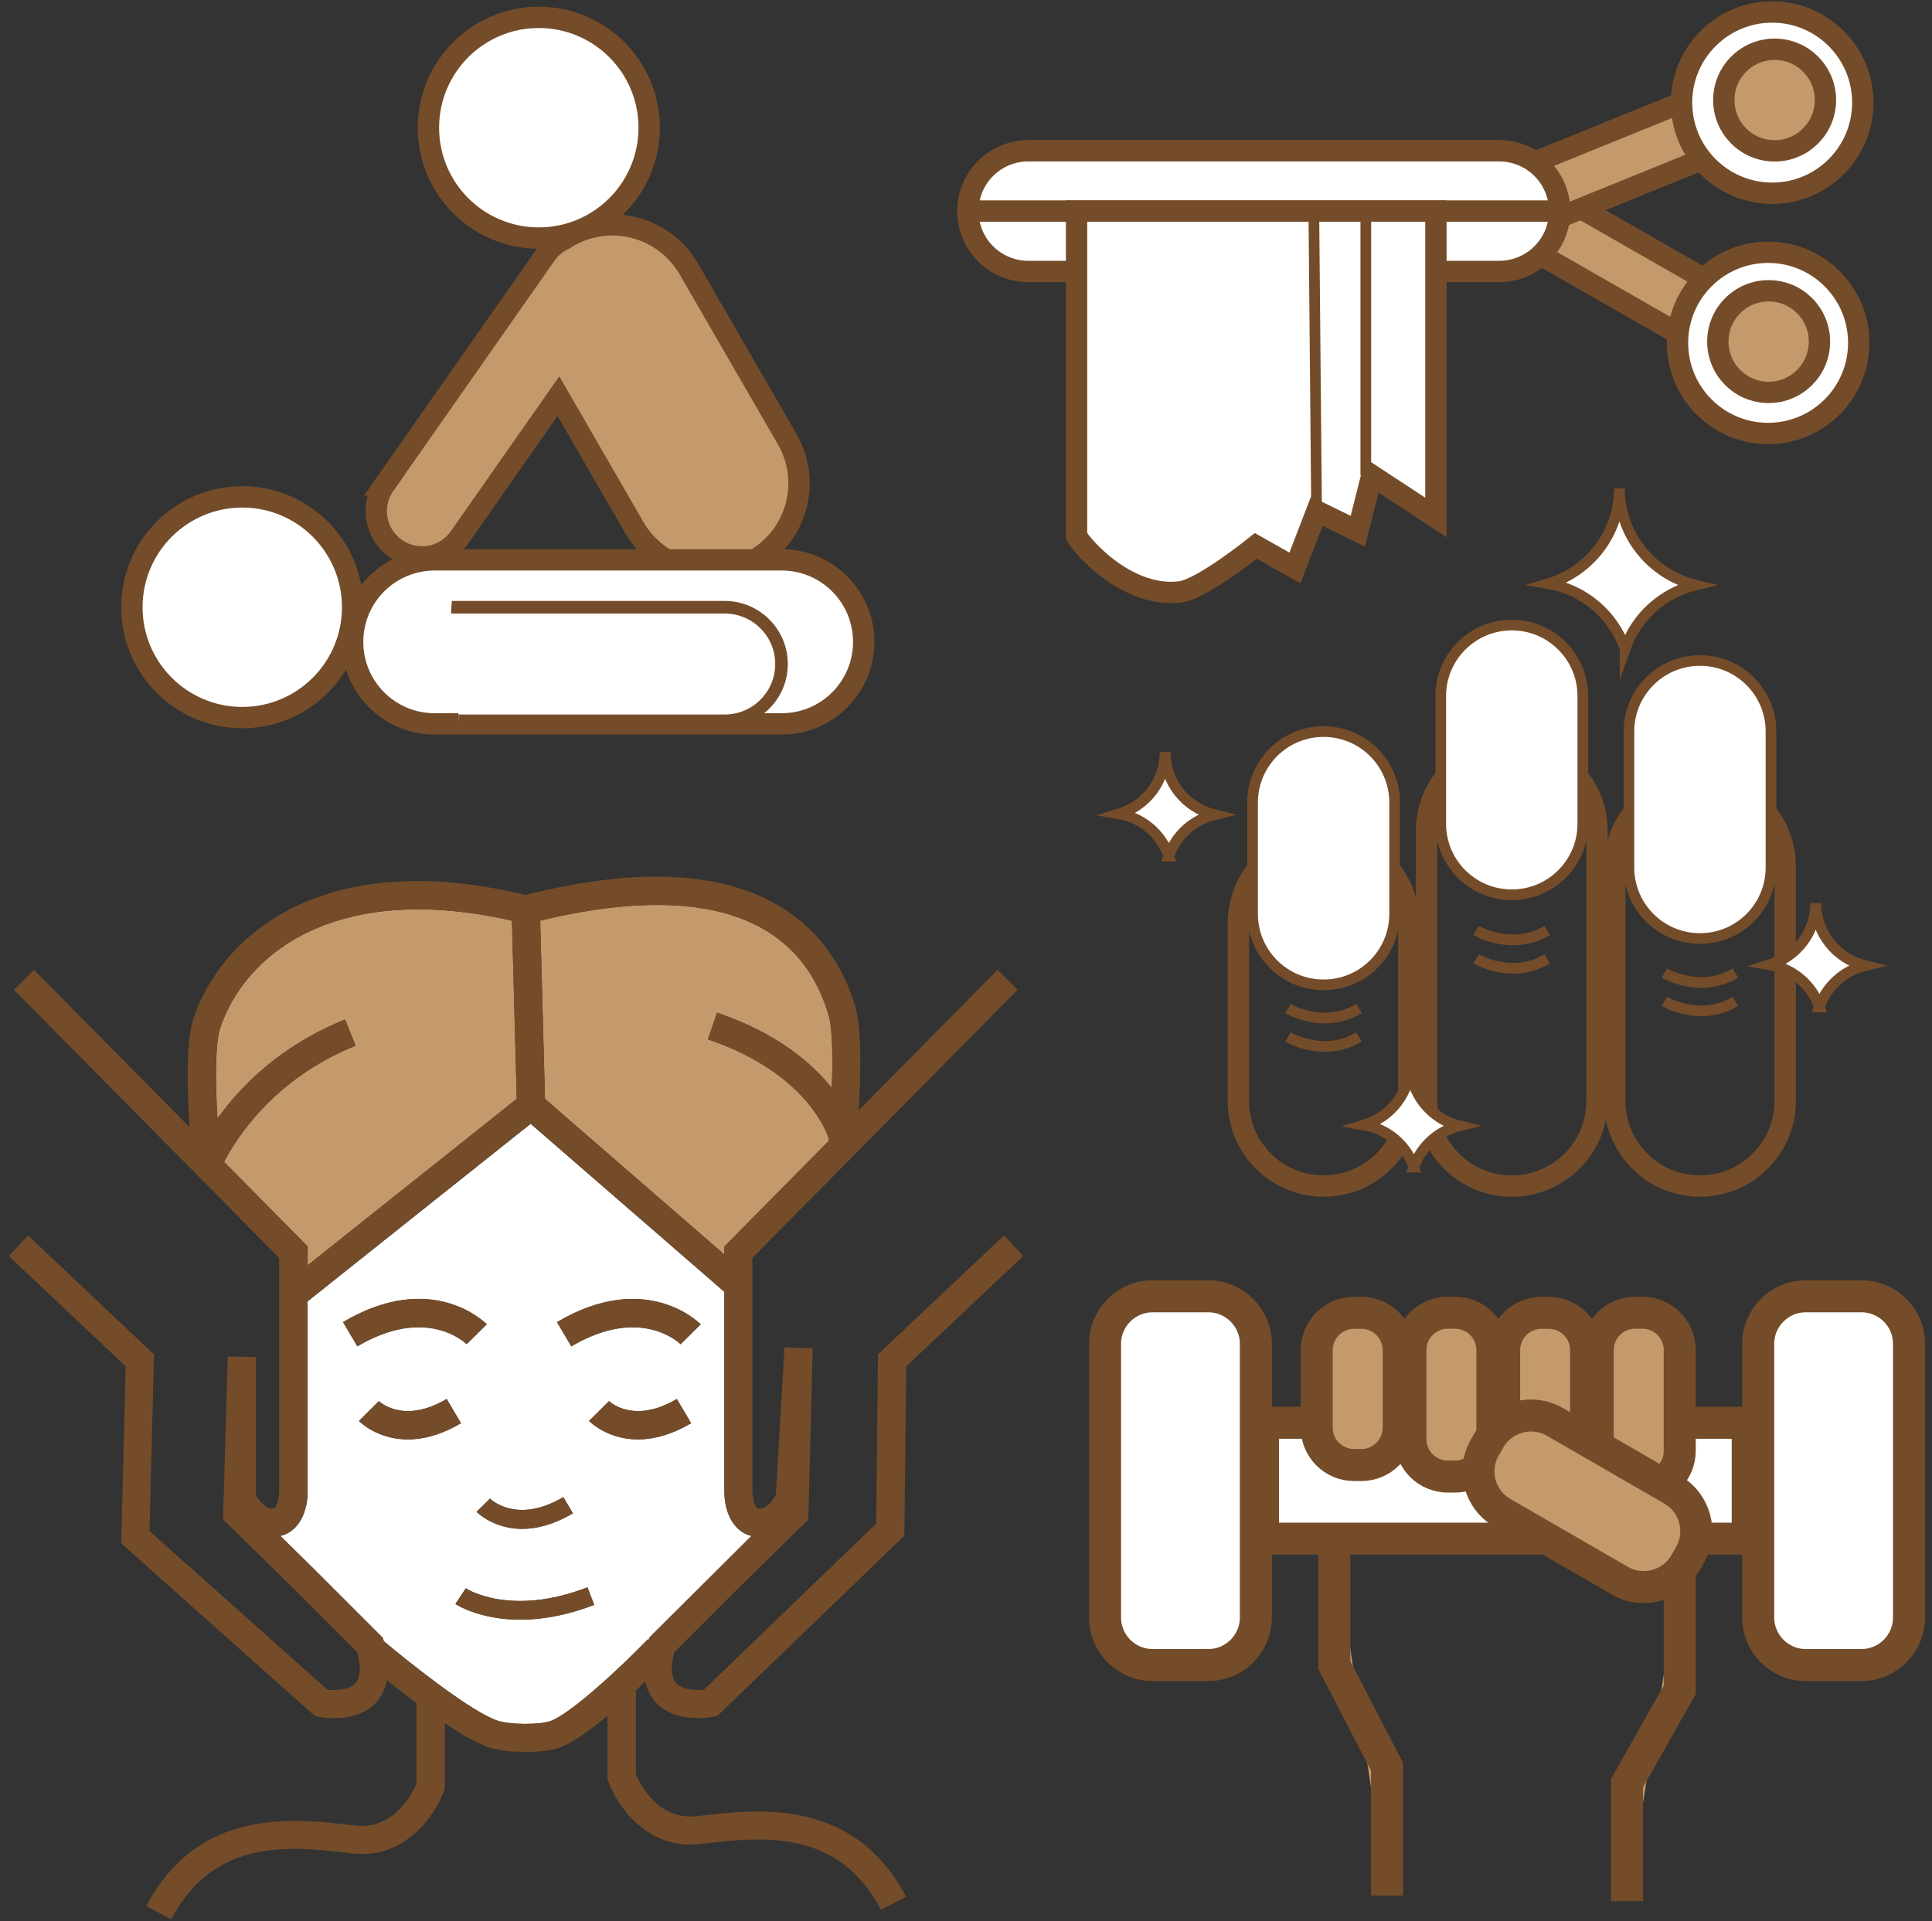 <svg width="181" height="180" viewBox="0 0 181 180" fill="none" xmlns="http://www.w3.org/2000/svg">
<rect x="0" y="0" width="181" height="180" fill="#333333" stroke="none"/>
<g clip-path="url(#clip0_2348_3244)">
<path d="M28.817 118.555L48.416 102.955L47.967 86.265C31.607 82.535 23.026 89.255 20.646 96.275C20.127 97.815 20.186 101.605 20.377 104.805C22.447 101.895 26.157 98.015 32.327 95.525L33.316 97.975C25.547 101.105 22.056 106.795 20.997 108.865L28.826 116.785V118.555H28.817Z" fill="#C49A6C"/>
<path d="M67.867 139.655V121.045L49.717 105.295L28.817 121.935V139.695C28.857 141.495 28.077 143.495 26.267 143.915L29.347 146.945L35.867 153.465L35.957 153.775C38.397 155.825 44.257 160.485 46.677 161.245C47.867 161.615 50.567 161.625 51.577 161.265C53.507 160.565 58.197 156.195 60.697 153.605L60.767 153.675L60.827 153.475L70.427 143.925C68.617 143.505 67.827 141.505 67.877 139.675L67.867 139.655ZM52.777 140.275L53.677 141.785C51.837 142.875 50.237 143.245 48.927 143.245C46.267 143.245 44.747 141.745 44.657 141.645L45.287 141.025L45.907 140.405C46.007 140.505 48.457 142.835 52.787 140.265L52.777 140.275ZM32.137 123.875C40.427 118.975 45.397 123.875 45.597 124.085L43.717 125.945C43.567 125.795 39.927 122.335 33.477 126.145L32.137 123.875V123.875ZM33.627 133.135L35.497 131.275C35.587 131.365 37.827 133.455 41.847 131.075L43.187 133.345C41.267 134.475 39.597 134.865 38.217 134.865C35.367 134.865 33.727 133.235 33.627 133.135V133.135ZM48.747 151.755C44.947 151.755 42.797 150.365 42.667 150.285L43.637 148.815C43.807 148.925 47.887 151.485 55.037 148.725L55.667 150.365C52.977 151.405 50.657 151.755 48.747 151.755V151.755ZM59.777 134.865C56.927 134.865 55.287 133.235 55.187 133.135L57.057 131.275C57.147 131.365 59.387 133.455 63.407 131.075L64.747 133.345C62.827 134.475 61.157 134.865 59.777 134.865V134.865ZM63.767 125.945C63.617 125.795 59.977 122.335 53.527 126.145L52.187 123.875C60.477 118.975 65.437 123.875 65.647 124.085L63.767 125.945V125.945Z" fill="white"/>
<path d="M67.866 117.555V116.785L77.626 106.915C77.626 106.825 77.646 106.725 77.646 106.635H77.626C77.556 106.395 75.736 100.565 66.326 97.385L67.176 94.885C72.806 96.785 76.076 99.615 77.926 101.935C78.026 99.235 78.006 96.425 77.636 95.155C74.906 85.695 65.566 82.645 50.606 86.255L51.056 102.955L67.866 117.545V117.555Z" fill="#C49A6C"/>
<path d="M41.846 131.075C37.826 133.455 35.586 131.365 35.496 131.275L33.626 133.135C33.726 133.235 35.366 134.865 38.216 134.865C39.606 134.865 41.276 134.475 43.186 133.345L41.846 131.075V131.075Z" fill="#754C29"/>
<path d="M43.727 125.935L45.606 124.075C45.397 123.865 40.437 118.955 32.147 123.865L33.486 126.135C39.937 122.315 43.577 125.785 43.727 125.935V125.935Z" fill="#754C29"/>
<path d="M52.176 123.875L53.516 126.145C59.966 122.325 63.606 125.795 63.756 125.945L65.636 124.085C65.426 123.875 60.466 118.965 52.176 123.875Z" fill="#754C29"/>
<path d="M57.056 131.275L55.187 133.135C55.286 133.235 56.926 134.865 59.776 134.865C61.166 134.865 62.837 134.475 64.746 133.345L63.407 131.075C59.386 133.455 57.147 131.365 57.056 131.275V131.275Z" fill="#754C29"/>
<path d="M44.646 141.645C44.736 141.735 46.256 143.245 48.916 143.245C50.236 143.245 51.826 142.875 53.666 141.785L52.766 140.275C48.436 142.835 45.986 140.515 45.886 140.415L45.266 141.035L44.636 141.655L44.646 141.645Z" fill="#754C29"/>
<path d="M43.636 148.815L42.666 150.285C42.796 150.375 44.946 151.755 48.746 151.755C50.656 151.755 52.976 151.405 55.666 150.365L55.036 148.725C47.886 151.485 43.806 148.925 43.636 148.815V148.815Z" fill="#754C29"/>
<path d="M82.256 126.885L82.086 142.755L65.946 158.315C65.226 158.385 63.946 158.355 63.356 157.705C62.776 157.065 62.906 155.845 63.166 154.815L69.176 148.805L75.726 142.375L76.136 126.345L73.496 126.235L72.686 140.065C72.456 140.465 71.836 141.395 71.086 141.345C70.646 141.325 70.486 140.165 70.486 139.685V117.865L95.336 92.735L93.456 90.875L80.456 104.025C80.636 100.845 80.736 96.455 80.156 94.415C78.306 88.005 71.826 78.135 49.236 83.855C30.716 79.365 20.906 87.245 18.126 95.415C17.396 97.565 17.536 102.255 17.756 105.605L3.186 90.875L1.306 92.735L26.156 117.865V139.715C26.156 140.175 25.996 141.325 25.556 141.345C24.866 141.385 24.256 140.585 23.976 140.105V127.145L21.336 127.105L20.896 142.355L27.466 148.805L33.486 154.825C33.746 155.845 33.876 157.075 33.296 157.715C32.696 158.365 31.396 158.385 30.676 158.315L14.006 143.455L14.426 126.905L2.636 115.765L0.826 117.685L11.776 128.015L11.356 144.605L29.506 160.785L29.856 160.855C29.996 160.885 30.546 160.985 31.286 160.985C32.466 160.985 34.116 160.725 35.246 159.505C35.766 158.935 36.096 158.235 36.246 157.425C37.056 158.075 38.006 158.815 39.016 159.575V167.105C38.646 167.985 36.946 171.445 33.306 171.045L32.796 170.985C27.466 170.375 18.546 169.355 13.706 178.595L16.046 179.815C20.056 172.175 27.246 172.995 32.506 173.595L33.016 173.655C37.966 174.215 40.786 170.055 41.586 167.785L41.666 167.575V161.445C43.256 162.515 44.776 163.395 45.886 163.745C46.696 163.995 47.986 164.145 49.266 164.145C50.466 164.145 51.666 164.015 52.466 163.725C53.656 163.295 55.296 162.095 56.916 160.745V166.695L56.996 166.905C57.796 169.175 60.616 173.335 65.566 172.775L66.076 172.715C71.336 172.115 78.526 171.295 82.536 178.935L84.876 177.715C80.036 168.475 71.116 169.495 65.786 170.105L65.276 170.165C61.616 170.565 59.936 167.105 59.566 166.225V158.395C59.876 158.105 60.176 157.815 60.456 157.545C60.616 158.305 60.936 158.955 61.436 159.495C62.566 160.725 64.216 160.975 65.396 160.975C66.136 160.975 66.686 160.875 66.826 160.845L67.206 160.775L84.726 143.885L84.896 128.025L95.866 117.675L94.056 115.755L82.276 126.875L82.256 126.885ZM77.636 95.155C78.006 96.435 78.026 99.245 77.926 101.935C76.076 99.615 72.816 96.785 67.176 94.885L66.326 97.385C75.736 100.565 77.556 106.385 77.626 106.635H77.646C77.646 106.725 77.626 106.825 77.626 106.915L67.866 116.785V117.555L51.056 102.965L50.606 86.265C65.566 82.645 74.916 85.705 77.636 95.165V95.155ZM20.986 108.865C22.036 106.795 25.536 101.105 33.306 97.975L32.316 95.525C26.146 98.015 22.436 101.895 20.366 104.805C20.176 101.595 20.116 97.815 20.636 96.275C23.016 89.255 31.596 82.535 47.956 86.265L48.406 102.955L28.806 118.555V116.785L20.976 108.865H20.986ZM60.816 153.455L60.756 153.655L60.686 153.585C58.186 156.175 53.496 160.545 51.566 161.245C50.556 161.605 47.856 161.595 46.666 161.225C44.246 160.465 38.386 155.805 35.946 153.755L35.856 153.445L29.336 146.925L26.256 143.895C28.066 143.475 28.856 141.475 28.806 139.675V121.915L49.706 105.275L67.856 121.025V139.635C67.816 141.465 68.596 143.465 70.406 143.885L60.806 153.435L60.816 153.455Z" fill="#754C29"/>
<path d="M113.196 121.455H107.986C105.523 121.455 103.526 123.452 103.526 125.915V151.545C103.526 154.008 105.523 156.005 107.986 156.005H113.196C115.66 156.005 117.656 154.008 117.656 151.545V125.915C117.656 123.452 115.66 121.455 113.196 121.455Z" fill="white" stroke="#754C29" stroke-width="3" stroke-miterlimit="10"/>
<path d="M174.387 121.455H169.177C166.714 121.455 164.717 123.452 164.717 125.915V151.545C164.717 154.008 166.714 156.005 169.177 156.005H174.387C176.85 156.005 178.847 154.008 178.847 151.545V125.915C178.847 123.452 176.85 121.455 174.387 121.455Z" fill="white" stroke="#754C29" stroke-width="3" stroke-miterlimit="10"/>
<path d="M163.736 133.305H118.326V144.165H163.736V133.305Z" fill="white" stroke="#754C29" stroke-width="3" stroke-miterlimit="10"/>
<path d="M148.597 134.855V126.505C148.597 124.572 147.03 123.005 145.097 123.005H144.417C142.484 123.005 140.917 124.572 140.917 126.505V134.855C140.917 136.788 142.484 138.355 144.417 138.355H145.097C147.03 138.355 148.597 136.788 148.597 134.855Z" fill="#C49A6C" stroke="#754C29" stroke-width="3" stroke-miterlimit="10"/>
<path d="M157.366 135.945V126.495C157.366 124.562 155.799 122.995 153.866 122.995H153.186C151.253 122.995 149.686 124.562 149.686 126.495V135.945C149.686 137.878 151.253 139.445 153.186 139.445H153.866C155.799 139.445 157.366 137.878 157.366 135.945Z" fill="#C49A6C" stroke="#754C29" stroke-width="3" stroke-miterlimit="10"/>
<path d="M139.816 134.845V126.495C139.816 124.562 138.249 122.995 136.316 122.995H135.636C133.703 122.995 132.136 124.562 132.136 126.495V134.845C132.136 136.778 133.703 138.345 135.636 138.345H136.316C138.249 138.345 139.816 136.778 139.816 134.845Z" fill="#C49A6C" stroke="#754C29" stroke-width="3" stroke-miterlimit="10"/>
<path d="M131.036 133.765V126.505C131.036 124.572 129.469 123.005 127.536 123.005H126.856C124.923 123.005 123.356 124.572 123.356 126.505V133.765C123.356 135.698 124.923 137.265 126.856 137.265H127.536C129.469 137.265 131.036 135.698 131.036 133.765Z" fill="#C49A6C" stroke="#754C29" stroke-width="3" stroke-miterlimit="10"/>
<path d="M156.672 139.575L145.674 133.225C143.526 131.986 140.78 132.721 139.54 134.869L139.11 135.614C137.87 137.761 138.606 140.507 140.754 141.747L151.752 148.097C153.9 149.337 156.646 148.601 157.886 146.454L158.316 145.709C159.555 143.561 158.82 140.815 156.672 139.575Z" fill="#C49A6C" stroke="#754C29" stroke-width="3" stroke-miterlimit="10"/>
<path d="M125.007 144.415V156.005L129.947 165.545V177.605" fill="#C49A6C"/>
<path d="M125.007 144.415V156.005L129.947 165.545V177.605" stroke="#754C29" stroke-width="3" stroke-miterlimit="10"/>
<path d="M157.367 147.705V158.325L152.427 167.075V178.125" fill="#C49A6C"/>
<path d="M157.367 147.705V158.325L152.427 167.075V178.125" stroke="#754C29" stroke-width="3" stroke-miterlimit="10"/>
<path d="M22.696 67.235C28.407 67.235 33.036 62.606 33.036 56.895C33.036 51.185 28.407 46.555 22.696 46.555C16.986 46.555 12.356 51.185 12.356 56.895C12.356 62.606 16.986 67.235 22.696 67.235Z" fill="white" stroke="#754C29" stroke-width="2" stroke-miterlimit="10"/>
<path d="M36.017 45.435L50.297 25.045C50.467 24.765 50.667 24.495 50.867 24.225L51.147 23.835C51.607 23.175 52.237 22.685 52.927 22.375C53.027 22.305 53.127 22.235 53.237 22.175C57.187 19.895 62.247 21.245 64.537 25.205L73.747 41.145C76.027 45.105 74.677 50.155 70.717 52.445C66.767 54.725 61.707 53.375 59.417 49.415L52.317 37.115L43.047 50.355C41.687 52.295 39.017 52.765 37.077 51.405C35.137 50.045 34.667 47.375 36.027 45.435H36.017Z" fill="#C49A6C" stroke="#754C29" stroke-width="2" stroke-miterlimit="10"/>
<path d="M40.716 67.825H73.236C77.478 67.825 80.916 64.387 80.916 60.145V60.135C80.916 55.894 77.478 52.455 73.236 52.455L40.716 52.455C36.474 52.455 33.036 55.894 33.036 60.135V60.145C33.036 64.387 36.474 67.825 40.716 67.825Z" fill="white" stroke="#754C29" stroke-width="2" stroke-miterlimit="10"/>
<path d="M42.896 65.895C42.746 63.005 42.086 59.845 42.286 56.895H67.906C70.836 56.895 73.226 59.285 73.226 62.215C73.226 65.145 70.836 67.535 67.906 67.535H42.986C42.956 66.985 42.926 66.445 42.906 65.895H42.896Z" fill="white"/>
<path d="M42.947 66.945H67.897C70.507 66.945 72.627 64.825 72.627 62.215C72.627 59.605 70.507 57.485 67.897 57.485H42.257C42.267 57.085 42.297 56.695 42.337 56.305H67.897C71.157 56.305 73.807 58.955 73.807 62.215C73.807 65.475 71.157 68.125 67.897 68.125H43.007C42.987 67.735 42.967 67.335 42.947 66.945V66.945Z" fill="#754C29"/>
<path d="M50.477 22.305C56.187 22.305 60.817 17.676 60.817 11.965C60.817 6.254 56.187 1.625 50.477 1.625C44.766 1.625 40.137 6.254 40.137 11.965C40.137 17.676 44.766 22.305 50.477 22.305Z" fill="white" stroke="#754C29" stroke-width="2" stroke-miterlimit="10"/>
<path d="M124.007 78.525H123.997C119.589 78.525 116.017 82.098 116.017 86.505V103.145C116.017 107.552 119.589 111.125 123.997 111.125H124.007C128.414 111.125 131.987 107.552 131.987 103.145V86.505C131.987 82.098 128.414 78.525 124.007 78.525Z" stroke="#754C29" stroke-width="2" stroke-miterlimit="10"/>
<path d="M141.636 69.875H141.626C137.219 69.875 133.646 73.448 133.646 77.855V103.145C133.646 107.552 137.219 111.125 141.626 111.125H141.636C146.044 111.125 149.616 107.552 149.616 103.145V77.855C149.616 73.448 146.044 69.875 141.636 69.875Z" stroke="#754C29" stroke-width="2" stroke-miterlimit="10"/>
<path d="M159.266 73.195H159.256C154.849 73.195 151.276 76.768 151.276 81.175V103.145C151.276 107.552 154.849 111.125 159.256 111.125H159.266C163.674 111.125 167.246 107.552 167.246 103.145V81.175C167.246 76.768 163.674 73.195 159.266 73.195Z" stroke="#754C29" stroke-width="2" stroke-miterlimit="10"/>
<path d="M124.007 68.545H123.997C120.324 68.545 117.347 71.522 117.347 75.195V85.625C117.347 89.298 120.324 92.275 123.997 92.275H124.007C127.679 92.275 130.657 89.298 130.657 85.625V75.195C130.657 71.522 127.679 68.545 124.007 68.545Z" fill="white" stroke="#754C29" stroke-miterlimit="10"/>
<path d="M141.637 58.565H141.627C137.954 58.565 134.977 61.542 134.977 65.215V77.185C134.977 80.858 137.954 83.835 141.627 83.835H141.637C145.309 83.835 148.287 80.858 148.287 77.185V65.215C148.287 61.542 145.309 58.565 141.637 58.565Z" fill="white" stroke="#754C29" stroke-miterlimit="10"/>
<path d="M159.266 61.885H159.256C155.584 61.885 152.606 64.862 152.606 68.535V81.285C152.606 84.957 155.584 87.935 159.256 87.935H159.266C162.939 87.935 165.916 84.957 165.916 81.285V68.535C165.916 64.862 162.939 61.885 159.266 61.885Z" fill="white" stroke="#754C29" stroke-miterlimit="10"/>
<path d="M138.297 87.175C138.297 87.175 141.627 89.175 144.947 87.175" stroke="#754C29" stroke-miterlimit="10"/>
<path d="M138.297 89.835C138.297 89.835 141.627 91.835 144.947 89.835" stroke="#754C29" stroke-miterlimit="10"/>
<path d="M155.927 91.165C155.927 91.165 159.257 93.165 162.577 91.165" stroke="#754C29" stroke-miterlimit="10"/>
<path d="M155.927 93.825C155.927 93.825 159.257 95.825 162.577 93.825" stroke="#754C29" stroke-miterlimit="10"/>
<path d="M120.667 94.495C120.667 94.495 123.997 96.495 127.317 94.495" stroke="#754C29" stroke-miterlimit="10"/>
<path d="M120.667 97.155C120.667 97.155 123.997 99.155 127.317 97.155" stroke="#754C29" stroke-miterlimit="10"/>
<path d="M152.246 60.775C151.126 57.575 148.376 55.255 145.076 54.685C148.916 53.535 151.716 49.965 151.716 45.765C151.716 50.135 154.746 53.815 158.816 54.815C155.786 55.555 153.296 57.775 152.246 60.785V60.775Z" fill="white" stroke="#754C29" stroke-miterlimit="10"/>
<path d="M109.506 80.205C108.786 78.125 106.996 76.625 104.856 76.255C107.346 75.505 109.156 73.195 109.156 70.465C109.156 73.305 111.116 75.685 113.756 76.335C111.786 76.815 110.176 78.255 109.496 80.205H109.506Z" fill="white" stroke="#754C29" stroke-miterlimit="10"/>
<path d="M170.457 94.345C169.737 92.265 167.947 90.765 165.807 90.395C168.297 89.645 170.107 87.335 170.107 84.605C170.107 87.445 172.067 89.825 174.707 90.475C172.737 90.955 171.127 92.395 170.447 94.345H170.457Z" fill="white" stroke="#754C29" stroke-miterlimit="10"/>
<path d="M132.466 109.355C131.746 107.275 129.956 105.775 127.816 105.405C130.306 104.655 132.116 102.345 132.116 99.615C132.116 102.455 134.076 104.835 136.716 105.485C134.746 105.965 133.136 107.405 132.456 109.355H132.466Z" fill="white" stroke="#754C29" stroke-miterlimit="10"/>
<path d="M139.975 14.867L137.163 19.779L157.401 31.365L160.213 26.453L139.975 14.867Z" fill="#C49A6C" stroke="#754C29" stroke-width="2" stroke-miterlimit="10"/>
<path d="M136.485 18.163L138.615 23.407L160.378 14.566L158.248 9.322L136.485 18.163Z" fill="#C49A6C" stroke="#754C29" stroke-width="2" stroke-miterlimit="10"/>
<path d="M165.646 40.615C170.335 40.615 174.136 36.814 174.136 32.125C174.136 27.436 170.335 23.635 165.646 23.635C160.957 23.635 157.156 27.436 157.156 32.125C157.156 36.814 160.957 40.615 165.646 40.615Z" fill="white" stroke="#754C29" stroke-width="2" stroke-miterlimit="10"/>
<path d="M166.026 18.105C170.715 18.105 174.516 14.304 174.516 9.615C174.516 4.926 170.715 1.125 166.026 1.125C161.337 1.125 157.536 4.926 157.536 9.615C157.536 14.304 161.337 18.105 166.026 18.105Z" fill="white" stroke="#754C29" stroke-width="2" stroke-miterlimit="10"/>
<path d="M166.256 14.135C168.885 14.135 171.016 12.004 171.016 9.375C171.016 6.746 168.885 4.615 166.256 4.615C163.627 4.615 161.496 6.746 161.496 9.375C161.496 12.004 163.627 14.135 166.256 14.135Z" fill="#C49A6C" stroke="#754C29" stroke-width="2" stroke-miterlimit="10"/>
<path d="M165.696 36.765C168.324 36.765 170.456 34.634 170.456 32.005C170.456 29.376 168.324 27.245 165.696 27.245C163.067 27.245 160.936 29.376 160.936 32.005C160.936 34.634 163.067 36.765 165.696 36.765Z" fill="#C49A6C" stroke="#754C29" stroke-width="2" stroke-miterlimit="10"/>
<path d="M96.336 14.125C93.21 14.125 90.676 16.657 90.676 19.78C90.676 22.903 93.21 25.435 96.336 25.435L140.456 25.435C143.582 25.435 146.116 22.903 146.116 19.78C146.116 16.657 143.582 14.125 140.456 14.125L96.336 14.125Z" fill="white" stroke="#754C29" stroke-width="2" stroke-miterlimit="10"/>
<path d="M90.686 19.775H145.856" stroke="#754C29" stroke-width="2" stroke-miterlimit="10"/>
<path d="M100.856 19.775V50.125C100.526 50.155 105.106 56.135 110.586 55.455C112.636 55.195 117.656 51.145 117.656 51.145L121.316 53.215L123.366 47.895L127.206 49.765L128.526 44.545L134.526 48.485V19.775H100.856V19.775Z" fill="white" stroke="#754C29" stroke-width="2" stroke-miterlimit="10"/>
<path d="M127.956 19.775V44.545" stroke="#754C29" stroke-miterlimit="10"/>
<path d="M123.086 19.775L123.356 49.125" stroke="#754C29" stroke-miterlimit="10"/>
</g>
<defs>
<clipPath id="clip0_2348_3244">
<rect width="179.53" height="179.7" fill="white" transform="translate(0.826 0.125)"/>
</clipPath>
</defs>
</svg>
